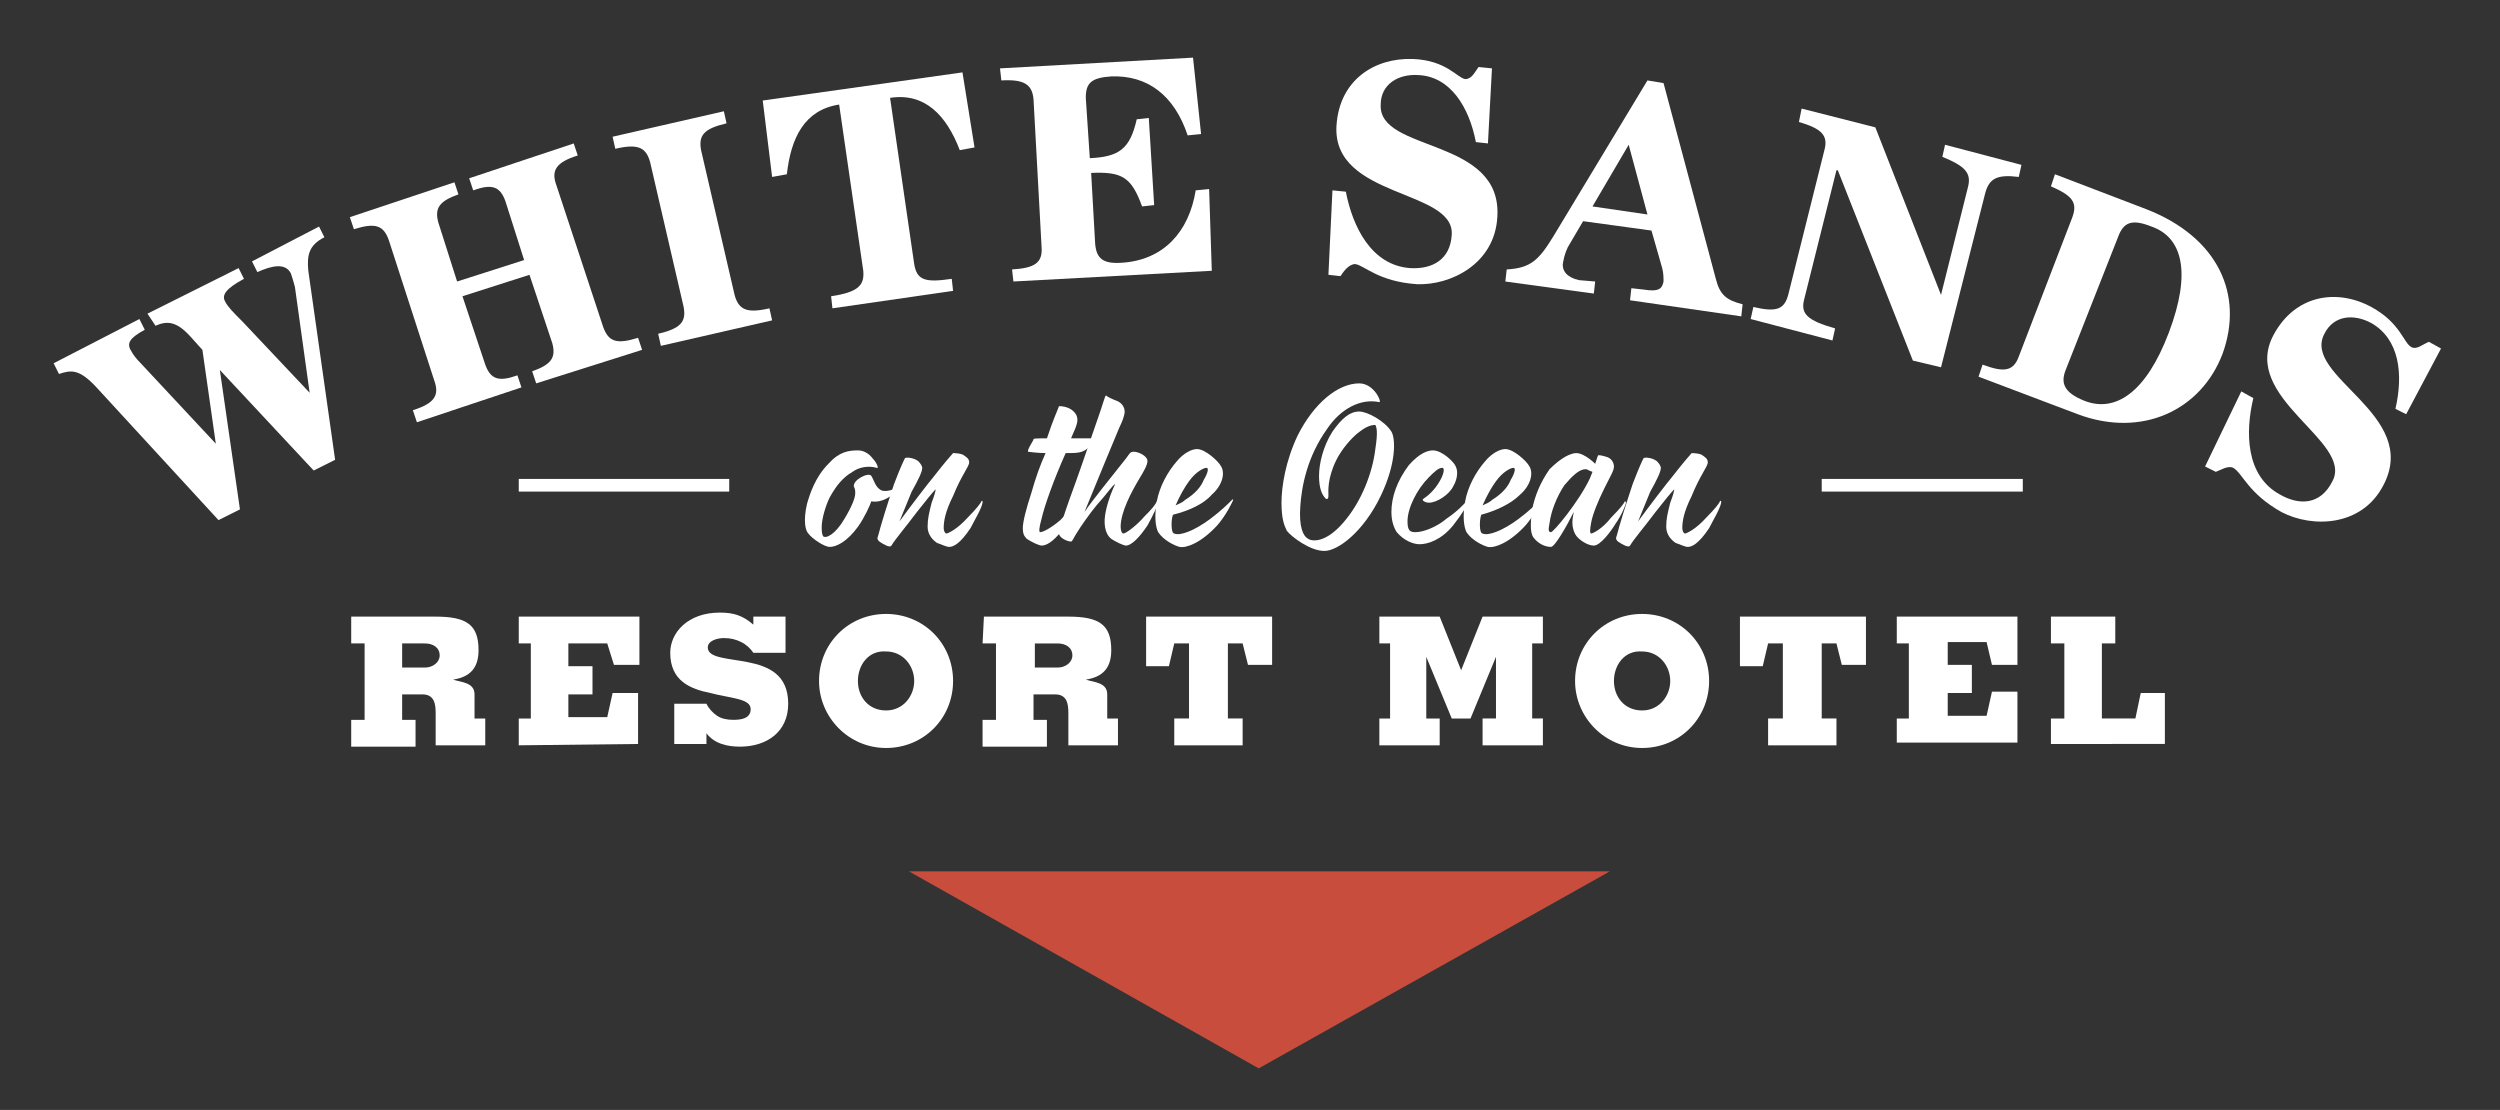 <?xml version="1.0" encoding="utf-8"?>
<!-- Generator: Adobe Illustrator 27.1.1, SVG Export Plug-In . SVG Version: 6.00 Build 0)  -->
<svg version="1.1" id="Layer_1" xmlns="http://www.w3.org/2000/svg" xmlns:xlink="http://www.w3.org/1999/xlink" x="0px" y="0px"
	 viewBox="0 0 186.5 82.8" style="enable-background:new 0 0 186.5 82.8;" xml:space="preserve">
<rect x="0" y="0" width="186.5" height="82.8" fill="#333333" stroke="none"/>
<style type="text/css">
	.st0{fill:#C84D3C;}
	.st1{fill:#FFFFFF;}
	.st2{fill:#FFFFFF;stroke:#FFFFFF;stroke-width:0.945;stroke-miterlimit:10;}
</style>
<g id="Background">
</g>
<g id="Guides">
</g>
<polygon class="st0" points="120.1,65 93.9,79.7 67.8,65 "/>
<g>
	<path class="st1" d="M26.2,46h6.3c2.3,0,3.2,0.6,3.2,2.5c0,1.3-0.6,2-1.9,2.2l0,0c0.6,0.2,1.6,0.2,1.6,1.1v1.8h0.8v2h-3.7v-2.4
		c0-0.7-0.1-1.4-1-1.4H30v1.9h1v2h-4.8v-2h1V48h-1V46z M30,49.8h1.7c0.6,0,1.1-0.4,1.1-0.9c0-0.6-0.5-0.9-1.1-0.9H30V49.8z"/>
	<path class="st1" d="M38.7,55.6v-2h0.9V48h-0.9v-2h9v3.6h-1.9L45.3,48h-2.9v1.7h1.8v2.1h-1.8v1.7h2.9l0.4-1.8h1.9v3.8L38.7,55.6
		L38.7,55.6z"/>
	<path class="st1" d="M56.2,48.7c-0.2-0.3-0.5-0.6-0.9-0.8s-0.8-0.3-1.3-0.3s-1.2,0.2-1.2,0.7c0,0.8,1.5,0.8,3,1.1s3,0.9,3,3.1
		c0,2.1-1.6,3.2-3.6,3.2c-0.9,0-1.9-0.2-2.5-1v0.8h-2.4v-3h2.4c0.2,0.4,0.5,0.7,0.8,0.9s0.7,0.3,1.2,0.3c0.6,0,1.3-0.1,1.3-0.8
		c0-0.8-1.5-0.8-3-1.2c-1.5-0.3-3-0.9-3-3c0-1.5,1.3-3,3.7-3c1,0,1.7,0.2,2.5,0.9V46h2.4v2.7H56.2z"/>
	<path class="st1" d="M61.1,50.8c0-2.8,2.2-5,5-5c2.8,0,5,2.2,5,5s-2.2,5-5,5C63.3,55.8,61.1,53.5,61.1,50.8z M64,50.8
		c0,1.2,0.8,2.2,2.1,2.2c1.3,0,2.1-1.1,2.1-2.2s-0.8-2.2-2.1-2.2C64.8,48.5,64,49.6,64,50.8z"/>
	<path class="st1" d="M73.4,46h6.3c2.3,0,3.2,0.6,3.2,2.5c0,1.3-0.6,2-1.9,2.2l0,0c0.6,0.2,1.6,0.2,1.6,1.1v1.8h0.8v2h-3.7v-2.4
		c0-0.7-0.1-1.4-1-1.4h-1.6v1.9h1v2h-4.8v-2h1V48h-1L73.4,46L73.4,46z M77.2,49.8h1.7c0.6,0,1.1-0.4,1.1-0.9c0-0.6-0.5-0.9-1.1-0.9
		h-1.7V49.8z"/>
	<path class="st1" d="M85.5,49.6V46h9.4v3.6h-1.8L92.7,48h-1.1v5.6h1.1v2h-5.1v-2h1.1V48h-1.1l-0.4,1.7h-1.7V49.6z"/>
	<path class="st1" d="M102.9,55.6v-2h0.8V48h-0.8v-2h4.5l1.6,4l0,0l1.6-4h4.5v2h-0.8v5.6h0.8v2h-4.5v-2h1V49l0,0l-1.9,4.6h-1.4
		l-1.9-4.6l0,0v4.6h1v2H102.9z"/>
	<path class="st1" d="M117.5,50.8c0-2.8,2.2-5,5-5s5,2.2,5,5s-2.2,5-5,5S117.5,53.5,117.5,50.8z M120.4,50.8c0,1.2,0.8,2.2,2.1,2.2
		c1.3,0,2.1-1.1,2.1-2.2s-0.8-2.2-2.1-2.2C121.2,48.5,120.4,49.6,120.4,50.8z"/>
	<path class="st1" d="M129.8,49.6V46h9.4v3.6h-1.8L137,48h-1.1v5.6h1.1v2h-5.1v-2h1.1V48h-1.1l-0.4,1.7h-1.7V49.6z"/>
	<path class="st1" d="M141.5,55.6v-2h0.9V48h-0.9v-2h9v3.6h-1.9l-0.4-1.7h-2.9v1.7h1.8v2.1h-1.8v1.7h2.9l0.4-1.8h1.9v3.8h-9V55.6z"
		/>
	<path class="st1" d="M153,55.6v-2h1V48h-1v-2h4.8v2h-1v5.6h2.5l0.4-1.9h1.8v3.8H153V55.6z"/>
</g>
<g>
	<path class="st1" d="M65,35.5c0.2,0.3,0.3,0.9,0.8,1.1c0.4,0.1,0.9-0.1,1-0.2s0.1,0.1,0,0.3c-0.6,0.6-1.3,0.8-1.8,0.7
		c-0.1,0.3-0.5,1.2-1,1.9c-0.8,1.1-1.6,1.5-2.1,1.5c-0.4,0-1.3-0.6-1.6-1c-0.2-0.2-0.4-0.9-0.1-2.2c0.2-0.7,0.6-2,1.6-3
		c0.8-0.9,1.5-1,2.2-1c0.4,0,0.8,0.2,1.1,0.6c0.3,0.3,0.5,0.8,0.3,0.7c-0.7-0.2-1.4,0-1.8,0.3c-0.7,0.4-1.2,1-1.7,1.9
		c-0.3,0.6-0.6,1.6-0.6,2.2c0,0.3,0,0.5,0.1,0.7c0.2,0.2,0.9-0.1,1.6-1.3c0.6-1,0.8-1.6,0.8-1.9c0-0.2,0-0.3-0.1-0.5
		C63.6,35.8,64.8,35.2,65,35.5z"/>
	<path class="st1" d="M67.5,34.2c0-0.1,0.6-0.1,1,0.2c0.2,0.2,0.3,0.4,0.3,0.5c0,0.3-0.3,0.9-0.8,1.8l-0.9,2.2
		c0.8-1.1,2.1-2.8,2.6-3.4c0.7-0.9,1.3-1.6,1.4-1.7c0,0,0.4,0,0.7,0.1c0.3,0.2,0.5,0.3,0.5,0.6s-0.6,1-1.2,2.5
		c-0.6,1.2-0.7,1.9-0.7,2.4c0,0.2,0.1,0.4,0.2,0.4s0.8-0.3,1.6-1.2c0.6-0.6,1-1.1,1-1.2c0.1-0.1,0.1,0,0.1,0.1
		c-0.1,0.5-0.6,1.3-0.9,1.9c-0.8,1.2-1.3,1.4-1.6,1.4c-0.2,0-0.6-0.2-0.9-0.3c-0.3-0.2-0.7-0.6-0.7-1.2c0-0.6,0.1-1,0.3-1.8
		c0.2-0.5,0.3-0.9,0.3-1c-0.2,0.2-0.7,0.8-1.4,1.7c-0.9,1.2-1.6,2-1.9,2.5c-0.1,0.2-0.6-0.1-0.9-0.3c-0.1-0.1-0.2-0.2-0.1-0.4
		c0.2-0.8,0.7-2.4,1.2-3.9C67.2,34.8,67.4,34.4,67.5,34.2z"/>
	<path class="st1" d="M78.1,32.7c0.5-1.5,0.8-2.1,0.9-2.4c0.1,0,0.7,0,1.1,0.4s0.3,0.8,0.1,1.3l-0.3,0.7c0.7,0,1.2,0,1.6,0
		c0.1,0.1-0.1,0.4-0.2,0.6c-0.1,0.1-0.3,0.3-0.6,0.4c-0.3,0.1-0.6,0.1-1.2,0.1c-0.9,2-1.6,4-1.8,4.9c-0.2,0.7-0.2,1-0.1,1
		c0.2,0,0.8-0.3,1.5-0.9c0.5-0.5,1.1-1.2,1.2-1.3s0.2,0,0.1,0.1c-0.2,0.5-0.7,1.3-1.2,2c-0.7,0.9-1.2,1.1-1.5,1.1
		c-0.2,0-0.8-0.3-1.1-0.5c-0.2-0.2-0.3-0.4-0.3-0.8c0-0.5,0.3-1.6,0.6-2.5c0.4-1.4,0.7-2.2,1.1-3.1c-0.6,0-1.3-0.1-1.3-0.1
		c-0.1-0.1,0.3-0.7,0.4-0.9C77,32.7,77.4,32.7,78.1,32.7z"/>
	<path class="st1" d="M83.5,30c0.3,0.2,0.4,0.5,0.4,0.7c0,0.3-0.2,0.8-0.4,1.2c-0.5,1.2-1.5,3.6-2.6,6.3c0.6-0.9,2-2.6,3.1-4
		c0.3-0.4,0.3-0.5,0.6-0.5s1,0.3,1,0.7c0,0.3-0.3,0.8-0.6,1.3c-0.6,1-1.4,2.5-1.4,3.6c0,0.3,0.1,0.5,0.2,0.5c0.2,0,1-0.6,1.6-1.3
		c0.4-0.4,0.8-0.8,1-1.3c0-0.1,0.1,0,0.1,0.1c-0.1,0.3-0.5,1.2-0.9,1.9c-0.6,0.9-1.2,1.5-1.6,1.5c-0.2,0-0.8-0.3-1.1-0.5
		c-0.5-0.4-0.6-1.2-0.4-2.1c0.2-0.9,0.5-1.6,0.7-2c-0.3,0.2-0.5,0.6-1.4,1.6c-0.5,0.6-1.2,1.6-1.5,2.1c-0.2,0.3-0.3,0.6-0.4,0.6
		c-0.3,0-0.9-0.3-0.9-0.6c0-0.2,0.3-1.2,0.8-2.6c0.7-1.9,1.1-3.1,2-5.7c0.5-1.4,0.6-1.9,0.7-2C82.9,29.8,83.4,29.9,83.5,30z"/>
	<path class="st1" d="M87.5,38.4c-0.1,0.3-0.1,0.6-0.1,0.8c0,0.4,0.1,0.6,0.2,0.6c0.4,0.2,1.5-0.2,2.7-1.1c0.8-0.6,1.3-1.1,1.6-1.4
		c0-0.1,0.1,0,0.1,0c-0.1,0.2-0.5,1.1-1.2,1.9c-1.2,1.3-2.3,1.7-2.8,1.6c-0.4-0.1-1.2-0.5-1.6-1.1c-0.2-0.4-0.3-1.2-0.1-2.3
		c0.2-1.1,0.8-2.2,1.5-3c0.5-0.6,1.1-0.9,1.5-0.9c0.6,0,1.6,0.9,1.8,1.3c0.3,0.5,0.1,1.4-0.7,2.1C89.8,37.6,88.7,38.1,87.5,38.4z
		 M87.7,37.7c0.2-0.1,0.5-0.2,0.7-0.4c0.8-0.5,1.2-1,1.4-1.5c0.3-0.5,0.4-0.9,0.2-0.9c-0.2,0-0.8,0.3-1.3,1
		C88.4,36.3,88,37,87.7,37.7z"/>
	<path class="st1" d="M102.9,30c-1.4-0.3-2.9,0.5-3.9,2c-1.5,2.1-1.9,4.3-2,5.8s0.2,2.2,0.6,2.4c0.3,0.2,1.3,0.3,2.6-1.2
		c1.4-1.6,2.2-3.8,2.4-5.5c0.2-1.3,0.1-1.6,0-1.8c-0.4,0-0.8,0.2-1.3,0.6c-0.5,0.4-1.2,1.2-1.6,2c-0.7,1.4-0.6,2.4-0.6,2.6
		c0,0.2,0,0.4-0.2,0.3c-0.3-0.3-0.5-0.8-0.5-1.7s0.3-2.2,1-3.3c0.7-1,1.3-1.5,2-1.5c0.6,0,1.9,0.7,2.4,1.5c0.3,0.5,0.4,2.3-0.8,4.8
		c-1.3,2.7-3.2,4.1-4.2,4.1c-1.1,0-2.5-1.1-2.8-1.5c-0.2-0.4-0.4-0.9-0.4-2.1c0-1.2,0.3-3.1,1.2-5c1.2-2.4,3-3.9,4.6-3.9
		C102.5,28.6,103.1,30,102.9,30z"/>
	<path class="st1" d="M106.6,37.5c-0.3,0-0.6-0.2-0.4-0.3c0.3-0.2,0.8-0.6,1.2-1.3c0.3-0.5,0.4-1,0.2-1c-0.3,0-0.6,0.3-1,0.7
		c-0.9,0.9-1.6,2.3-1.6,3.3c0,0.7,0.2,0.8,0.6,0.8c0.6,0,1.6-0.4,2.3-1c0.9-0.6,1.4-1.2,1.6-1.4c0,0,0.1-0.1,0.1,0
		c0,0.2-0.5,1-1.2,1.9c-0.9,1.1-1.9,1.4-2.5,1.4c-0.5,0-1.2-0.3-1.7-0.9c-0.2-0.3-0.4-0.8-0.4-1.5c0-1.1,0.4-2.3,1.3-3.5
		c0.8-0.9,1.4-1.1,1.8-1.1c0.7,0,1.6,0.9,1.7,1.2c0.2,0.4,0.1,1-0.2,1.5C108.1,36.9,107.2,37.5,106.6,37.5z"/>
	<path class="st1" d="M110.5,38.4c-0.1,0.3-0.1,0.6-0.1,0.8c0,0.4,0.1,0.6,0.2,0.6c0.4,0.2,1.5-0.2,2.7-1.1c0.8-0.6,1.3-1.1,1.6-1.4
		c0-0.1,0.1,0,0.1,0c-0.1,0.2-0.5,1.1-1.2,1.9c-1.2,1.3-2.3,1.7-2.8,1.6c-0.4-0.1-1.2-0.5-1.6-1.1c-0.2-0.4-0.3-1.2-0.1-2.3
		c0.2-1.1,0.8-2.2,1.5-3c0.5-0.6,1.1-0.9,1.5-0.9c0.6,0,1.6,0.9,1.8,1.3c0.3,0.5,0.1,1.4-0.7,2.1C112.7,37.6,111.6,38.1,110.5,38.4z
		 M110.6,37.7c0.2-0.1,0.5-0.2,0.7-0.4c0.8-0.5,1.2-1,1.4-1.5c0.3-0.5,0.4-0.9,0.2-0.9c-0.2,0-0.8,0.3-1.3,1
		C111.3,36.3,110.9,37,110.6,37.7z"/>
	<path class="st1" d="M117.6,33.8c0.4,0,1,0.4,1.4,0.8l0.2-0.6c0-0.1,0.4,0,0.7,0.1s0.5,0.4,0.5,0.7s-0.2,0.6-0.7,1.6s-0.9,2-1,2.6
		c-0.1,0.5-0.1,0.8,0,0.8s0.8-0.3,1.5-1.2c0.7-0.7,1-1.1,1-1.2c0,0,0.1,0,0.1,0.1s-0.3,0.9-0.8,1.6c-0.3,0.5-1.1,1.6-1.6,1.6
		c-0.4,0-0.9-0.3-1.2-0.6c-0.3-0.3-0.4-0.8-0.4-1.1c0-0.4,0.1-0.7,0.1-0.8c-0.5,1-1.4,2.6-1.7,2.6c-0.5,0-1-0.3-1.3-0.7
		s-0.2-1.3-0.1-2.1c0.2-1,0.6-2,1.3-3C116.5,34.1,117.2,33.8,117.6,33.8z M118.8,35.2c-0.3-0.1-0.4-0.2-0.5-0.2
		c-0.5,0-1,0.5-1.6,1.2c-0.6,0.9-1,2-1.1,2.8c-0.1,0.5-0.1,0.7,0.1,0.7s2.1-2.3,2.9-4L118.8,35.2z"/>
	<path class="st1" d="M122.6,34.2c0-0.1,0.6-0.1,1,0.2c0.2,0.2,0.3,0.4,0.3,0.5c0,0.3-0.3,0.9-0.8,1.8l-0.9,2.2
		c0.8-1.1,2.1-2.8,2.6-3.4c0.7-0.9,1.3-1.6,1.4-1.7c0,0,0.4,0,0.7,0.1c0.3,0.2,0.5,0.3,0.5,0.6s-0.6,1-1.2,2.5
		c-0.6,1.2-0.7,1.9-0.7,2.4c0,0.2,0.1,0.4,0.2,0.4s0.8-0.3,1.6-1.2c0.6-0.6,1-1.1,1-1.2c0.1-0.1,0.1,0,0.1,0.1
		c-0.1,0.5-0.6,1.3-0.9,1.9c-0.8,1.2-1.3,1.4-1.6,1.4c-0.2,0-0.6-0.2-0.9-0.3c-0.3-0.2-0.7-0.6-0.7-1.2c0-0.6,0.1-1,0.3-1.8
		c0.2-0.5,0.3-0.9,0.3-1c-0.2,0.2-0.7,0.8-1.4,1.7c-0.9,1.2-1.6,2-1.9,2.5c-0.1,0.2-0.6-0.1-0.9-0.3c-0.1-0.1-0.2-0.2-0.1-0.4
		c0.2-0.8,0.7-2.4,1.2-3.9C122.3,34.8,122.5,34.4,122.6,34.2z"/>
</g>
<line class="st2" x1="54.4" y1="36.2" x2="38.7" y2="36.2"/>
<line class="st2" x1="150.9" y1="36.2" x2="135.9" y2="36.2"/>
<g>
	<path class="st1" d="M17.8,20l0.4,0.8c-1.3,0.7-1.7,1.2-1.4,1.7c0.2,0.4,0.6,0.8,1.3,1.5l5,5.3l0,0L22,21.4c-0.1-0.4-0.2-0.7-0.3-1
		c-0.4-0.8-1.4-0.6-2.5-0.1l-0.4-0.8l5-2.6l0.4,0.8c-1.2,0.6-1.3,1.4-1.2,2.5l2,14.1l-1.6,0.8l-7-7.5l0,0L17.9,38l-1.6,0.8l-9.1-9.9
		c-1.3-1.4-1.9-1.3-2.8-1L4,27.1l6.4-3.3l0.4,0.8c-1.1,0.6-1.4,1-1,1.6c0.1,0.2,0.3,0.5,0.7,0.9l5.6,6l0,0l-1-7l-0.9-1
		c-1-1.1-1.7-1.2-2.6-0.8L11,23.4L17.8,20z"/>
	<path class="st1" d="M39.1,19.4L37.7,15c-0.4-1.1-1-1.3-2.4-0.8L35,13.3l7.8-2.6l0.3,0.9c-1.6,0.5-2,1.1-1.6,2.2L45,24.4
		c0.4,1.1,1,1.3,2.6,0.8l0.3,0.9L40,28.6l-0.3-0.9c1.4-0.5,1.8-1,1.5-2.1l-1.7-5.1l-5,1.6l1.7,5.1c0.4,1.1,1,1.3,2.4,0.8l0.3,0.9
		l-7.8,2.6l-0.3-0.9c1.6-0.5,2-1.1,1.6-2.2L29,17.9c-0.4-1.1-1-1.3-2.6-0.8l-0.3-0.9l7.8-2.6l0.3,0.9c-1.4,0.5-1.8,1-1.5,2.1
		l1.4,4.4L39.1,19.4z"/>
	<path class="st1" d="M49.3,25.8l-0.2-0.9c1.7-0.4,2.1-0.9,1.9-2l-2.5-10.8c-0.3-1.1-0.9-1.4-2.6-1l-0.2-0.9L54,8.3l0.2,0.9
		c-1.7,0.4-2.1,0.9-1.9,2L54.8,22c0.3,1.1,0.9,1.4,2.6,1l0.2,0.9L49.3,25.8z"/>
	<path class="st1" d="M71.8,5.4l0.9,5.6l-1.1,0.2c-1-2.6-2.6-4.3-5.2-3.9l1.8,12.4c0.2,1.2,0.8,1.4,2.8,1.1l0.1,0.9l-9,1.3L62,22.1
		c2-0.3,2.5-0.8,2.4-1.9L62.6,7.8C60,8.2,59,10.3,58.7,13l-1.1,0.2l-0.7-5.7L71.8,5.4z"/>
	<path class="st1" d="M89.6,10l-1,0.1c-1-3-3-4.5-5.7-4.4C81.4,5.8,81,6.2,81,7.3l0.3,4.5c2.2-0.1,3-0.7,3.5-2.9l0.9-0.1l0.4,6.5
		l-0.9,0.1c-0.8-2.2-1.5-2.6-3.8-2.5l0.3,5.3c0.1,1.1,0.6,1.5,2,1.4c3.1-0.2,5-2.3,5.5-5.4l1-0.1l0.2,6.1L75.6,21l-0.1-0.9
		c1.7-0.1,2.3-0.5,2.2-1.7l-0.6-11C77,6.3,76.4,5.9,74.7,6l-0.1-0.9L89,4.3L89.6,10z"/>
	<path class="st1" d="M99.4,14.2l1,0.1c0.5,2.6,1.9,5.5,4.8,5.7c1.6,0.1,3-0.6,3.1-2.5c0.2-3.4-8.9-2.7-8.6-8.1
		c0.2-3.4,2.8-5.1,5.7-5c2.5,0.1,3.3,1.4,3.9,1.5c0.5,0,0.7-0.5,1-0.9l1,0.1l-0.3,5.6l-0.9-0.1c-0.5-2.6-1.9-4.9-4.3-5
		c-1.5-0.1-2.8,0.7-2.8,2.2c-0.2,3.6,9.1,2.4,8.7,8.4c-0.2,3.5-3.5,5.1-6,5c-2.9-0.2-3.9-1.4-4.6-1.5c-0.5,0-0.9,0.6-1.1,0.9
		l-0.9-0.1L99.4,14.2z"/>
	<path class="st1" d="M112.3,21l0.1-0.9c1.8-0.1,2.4-0.7,3.5-2.5l7-11.6l1.2,0.2l3.9,14.6c0.3,1.2,0.8,1.6,2,1.9l-0.1,0.9l-8.3-1.2
		l0.1-0.9l0.9,0.1c1.2,0.2,1.4-0.1,1.5-0.6c0-0.3,0-0.6-0.1-1l-0.8-2.8l-5.1-0.7l-1,1.7c-0.2,0.3-0.4,0.8-0.5,1.4s0.3,1.1,1.2,1.3
		L119,21l-0.1,0.9L112.3,21z M121.5,10.8l-2.7,4.6l4.1,0.6L121.5,10.8z"/>
	<path class="st1" d="M134.4,8.1l5.5,1.4l4.9,12.5l0,0l0,0l2-8c0.3-1.1-0.2-1.6-1.9-2.3l0.2-0.9l5.7,1.5l-0.2,0.9
		c-1.6-0.2-2.2,0.1-2.5,1.2l-3.3,13l-2.1-0.5l-5.6-14.2H137l-2.4,9.6c-0.3,1.1,0.2,1.6,2.3,2.2l-0.2,0.9l-6.1-1.6l0.2-0.9
		c1.7,0.4,2.3,0.2,2.6-0.9l2.7-10.8c0.3-1.1-0.2-1.6-1.9-2.1L134.4,8.1z"/>
	<path class="st1" d="M160.1,15.6c5.4,2.1,7.3,6.4,5.7,10.8c-1.6,4.2-6,6.3-10.8,4.5l-7.4-2.8l0.3-0.9c1.6,0.6,2.3,0.5,2.7-0.6
		l4-10.4c0.4-1.1,0-1.6-1.6-2.3l0.3-0.9L160.1,15.6z M154.1,27.6c-0.4,1-0.1,1.7,1.4,2.3c2.3,0.9,4.6-0.6,6.3-5.1s1-7.1-1.3-7.9
		c-1.5-0.6-2.1-0.3-2.5,0.8L154.1,27.6z"/>
	<path class="st1" d="M167.2,29.2l0.9,0.5c-0.6,2.5-0.6,5.8,2,7.2c1.4,0.8,3,0.8,3.9-1c1.6-3-6.9-6.2-4.4-10.9
		c1.6-3,4.7-3.5,7.3-2.1c2.2,1.2,2.4,2.7,3,3c0.4,0.2,0.8-0.2,1.3-0.4l0.9,0.5l-2.6,4.9l-0.8-0.4c0.6-2.6,0.3-5.2-1.8-6.4
		c-1.3-0.7-2.8-0.6-3.5,0.8c-1.7,3.2,7.2,6,4.4,11.3c-1.6,3.1-5.3,3.2-7.6,2c-2.5-1.4-2.9-2.9-3.6-3.3c-0.4-0.2-1,0.2-1.3,0.3
		l-0.8-0.4L167.2,29.2z"/>
</g>
</svg>
